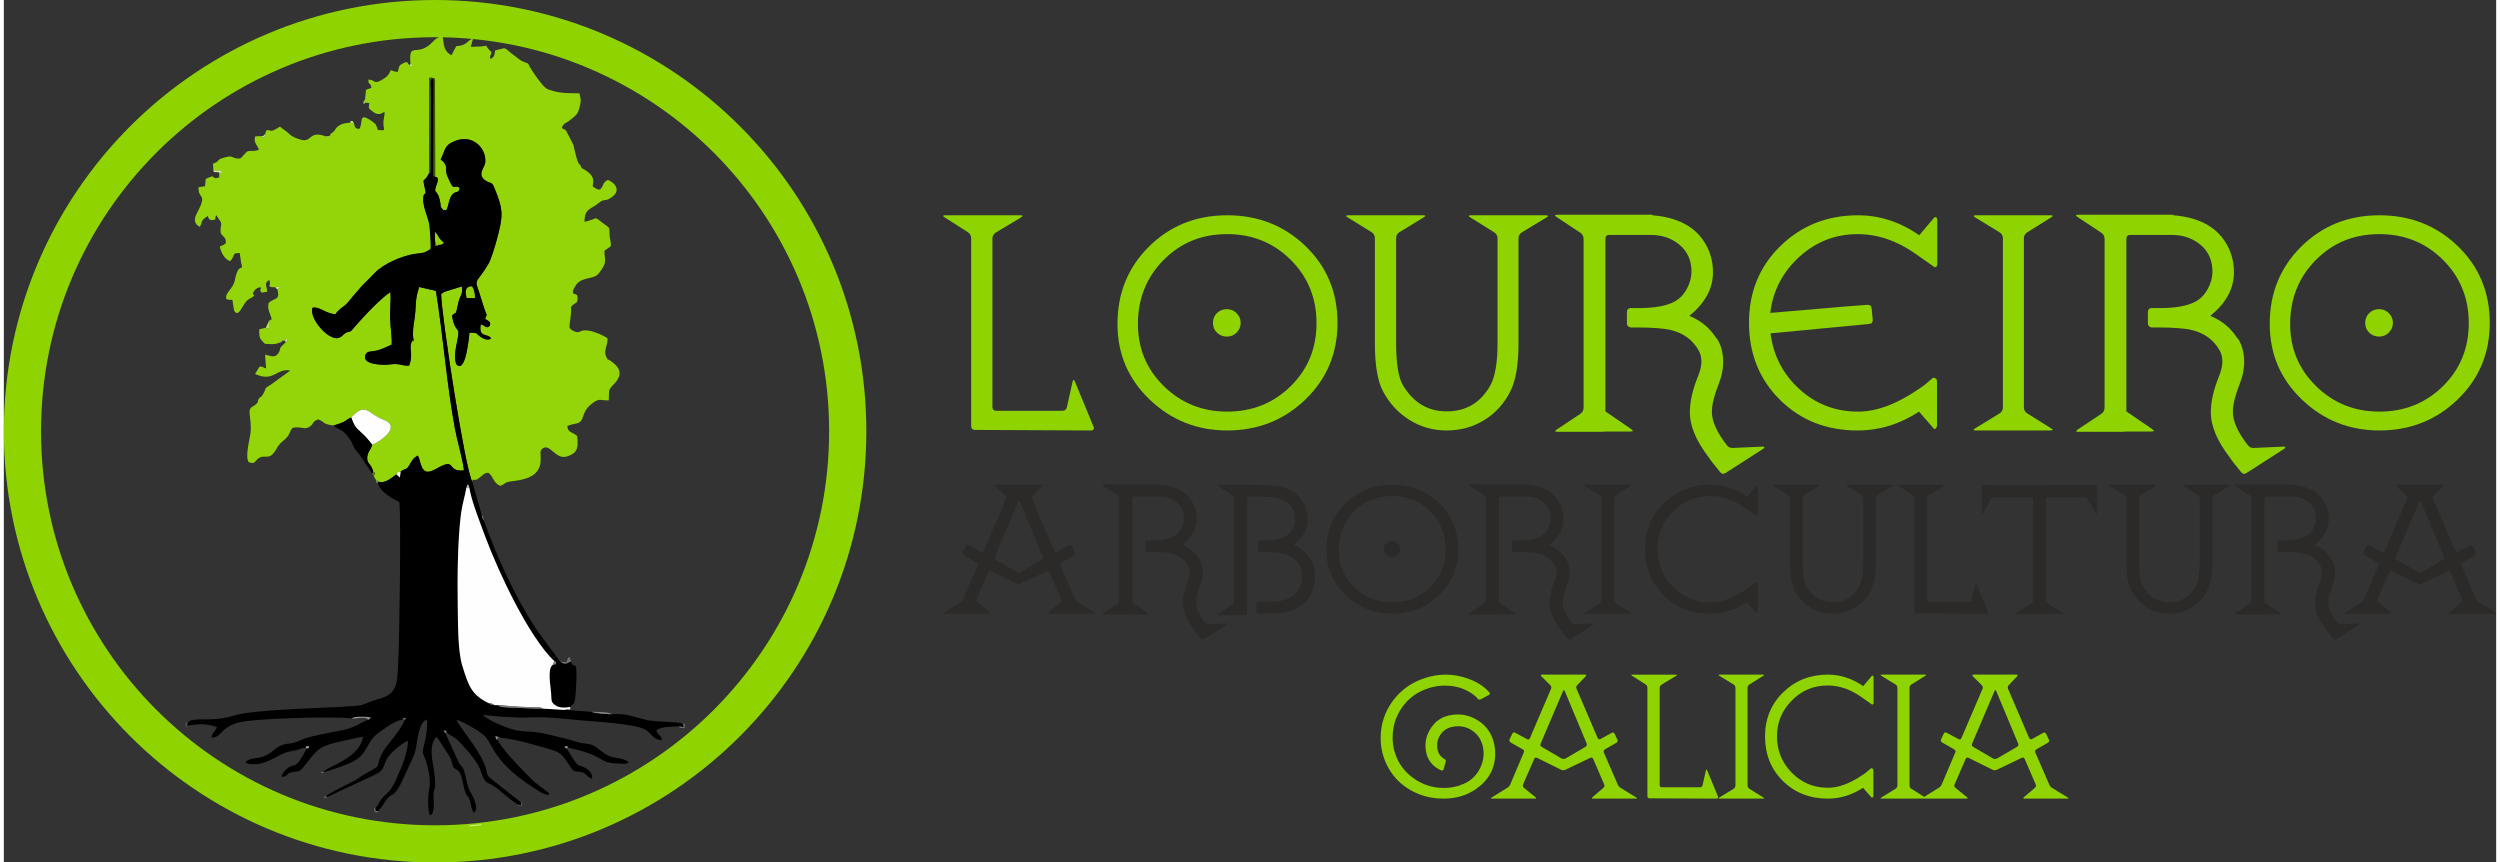 <?xml version="1.0" encoding="UTF-8"?>
<!DOCTYPE svg PUBLIC "-//W3C//DTD SVG 1.1//EN" "http://www.w3.org/Graphics/SVG/1.1/DTD/svg11.dtd">
<!-- Creator: CorelDRAW X8 -->
<svg xmlns="http://www.w3.org/2000/svg" xml:space="preserve" width="200px" height="69px" version="1.1" style="shape-rendering:geometricPrecision; text-rendering:geometricPrecision; image-rendering:optimizeQuality; fill-rule:evenodd; clip-rule:evenodd"
viewBox="0 0 6153094 2129340"
 xmlns:xlink="http://www.w3.org/1999/xlink">
 <rect x="0" y="0" width="6153094" height="2129340" fill="#333333" stroke="none"/>
 <defs>
  <style type="text/css">
   <![CDATA[
    .str0 {stroke:#8FD400;stroke-width:91840.9}
    .fil0 {fill:none;fill-rule:nonzero}
    .fil4 {fill:black}
    .fil6 {fill:#3A5604}
    .fil28 {fill:#547906}
    .fil21 {fill:#565656}
    .fil20 {fill:#595959}
    .fil19 {fill:#5C8506}
    .fil30 {fill:#6C6C6C}
    .fil10 {fill:#717171}
    .fil24 {fill:#7D9745}
    .fil8 {fill:#7E7E7E}
    .fil9 {fill:#858585}
    .fil7 {fill:#92D20A}
    .fil11 {fill:#949494}
    .fil3 {fill:#94D50A}
    .fil23 {fill:#9A9A9A}
    .fil26 {fill:#9D9D9D}
    .fil25 {fill:#B2B2B2}
    .fil16 {fill:#B6B6B6}
    .fil15 {fill:#B6E45B}
    .fil27 {fill:#BFE66D}
    .fil29 {fill:#C3E875}
    .fil17 {fill:#C6E97D}
    .fil22 {fill:#C7E981}
    .fil31 {fill:#C9EA84}
    .fil13 {fill:#CDEC8C}
    .fil12 {fill:#D1ED94}
    .fil18 {fill:#D6F0A2}
    .fil14 {fill:#EEEEEE}
    .fil5 {fill:#FEFEFE}
    .fil2 {fill:#2B2A29;fill-rule:nonzero}
    .fil1 {fill:#8FD400;fill-rule:nonzero}
   ]]>
  </style>
 </defs>
 <g id="Capa_x0020_1">
  <path class="fil0 str0" d="M2083420 1064670c0,562630 -456107,1018750 -1018750,1018750 -562643,0 -1018750,-456120 -1018750,-1018750 0,-562643 456107,-1018750 1018750,-1018750 562643,0 1018750,456107 1018750,1018750z"/>
  <path class="fil1" d="M2398120 1061403c-6651,0 -9970,-3319 -9970,-9957l0 -462849c0,-6612 -2655,-11702 -7966,-15255l-57114 -36510c-5740,-3540 -5297,-5350 1328,-5350l185283 0c6638,0 7067,1810 1327,5350l-61774 37174c-5740,3540 -8629,8408 -8629,14591l0 415705c0,6651 3332,9944 9970,9944l162023 0c6651,0 10608,-3085 11936,-9293l13966 -62412c1315,-6196 3306,-6196 5961,0l45830 110870c1327,2681 1327,4907 0,6664 -1328,1771 -3319,2656 -5988,2656l-286183 -1328z"/>
  <path class="fil1" d="M3019648 763258c9293,0 17259,3306 23897,9945 6638,6625 9970,14617 9970,23910 0,9306 -3332,17259 -9970,23897 -6638,6639 -14604,9984 -23897,9984 -9736,0 -17949,-3215 -24575,-9632 -6625,-6430 -9970,-14500 -9970,-24249 0,-9723 3345,-17806 9970,-24249 6626,-6404 14839,-9606 24575,-9606zm325 252966c62060,0 114398,-20903 156947,-62737 42562,-41833 63831,-93728 63831,-155723 0,-61956 -21269,-114059 -63831,-156361 -42549,-42276 -94887,-63414 -156947,-63414 -62529,0 -114840,21359 -156960,64064 -42120,42719 -63154,95291 -63154,157728 0,60629 21373,111873 64156,153706 42784,41834 94770,62737 155958,62737zm338 -484729c76144,0 140534,25343 193236,76040 52676,50684 79007,113890 79007,189578 0,75272 -26461,138334 -79345,189266 -52897,50905 -117183,76339 -192898,76339 -74386,0 -138138,-25330 -191244,-76040 -53118,-50658 -79684,-112979 -79684,-186897 0,-76143 26006,-139909 78018,-191244 52025,-51361 116311,-77042 192910,-77042z"/>
  <path class="fil1" d="M3748088 573342c-5766,3553 -8642,8617 -8642,15255l0 259005c0,52233 -6652,91620 -19928,118185 -15502,30536 -37082,54342 -64741,71367 -27685,17051 -58546,25564 -92648,25564 -33634,0 -64299,-8617 -91958,-25902 -27672,-17259 -49461,-40923 -65406,-71029 -13289,-25238 -19914,-64624 -19914,-118185l0 -259005c0,-7068 -2656,-12157 -7979,-15255l-59093 -36523c-5740,-3527 -5310,-5324 1328,-5324l184593 0c6651,0 7081,1797 1340,5324l-59769 36523c-5311,3098 -7953,8187 -7953,15255l0 259005c0,50437 5740,85203 17259,104232 25655,42485 61527,63753 107552,63753 47807,0 83680,-21268 107590,-63753 11936,-21242 17923,-56008 17923,-104232l0 -259005c0,-6638 -2890,-11702 -8630,-15255l-58415 -36523c-5780,-3527 -5103,-5324 1965,-5324l183929 0c7081,0 7758,1797 2018,5324l-60421 36523z"/>
  <path class="fil1" d="M4346356 1103900c442,859 -430,2213 -2655,3970l-92948 59783c-5323,3540 -9983,2642 -13953,-2682l-16608 -20578c-5311,-6612 -8864,-11519 -10634,-14591 -31421,-40766 -47131,-77914 -47131,-111547 0,-26579 6859,-56685 20591,-90331 5311,-13289 7966,-25004 7966,-35182 0,-10647 -2447,-20149 -7315,-28557 -14604,-25239 -36966,-41613 -67046,-49136 -17727,-4425 -46480,-6638 -86322,-6638l-15944 0 0 -664c-4881,-1328 -7302,-4425 -7302,-9306l0 -27894c0,-5297 2421,-8642 7302,-9944l22569 0c37617,0 66421,-5089 86323,-15294 12846,-6638 23233,-17025 31212,-31199 7966,-14148 11936,-28765 11936,-43838 0,-27412 -9736,-49344 -29208,-65744 -19498,-16361 -43135,-24548 -71042,-24548l-102266 0c-6639,0 -9958,3345 -9958,9970l0 425650 63740 43799c5740,4008 5076,6000 -1966,6000l-61774 0c-3566,390 -6872,651 -9957,651l-108254 0c-7055,0 -7484,-2005 -1328,-5988l57791 -38514c5298,-3514 7966,-8838 7966,-15945l0 -415653c0,-6625 -2668,-11740 -7966,-15293l-59118 -39153c-5298,-3553 -4647,-5336 2017,-5336l235069 0 0 1327c61084,4894 104011,27230 128794,67085 13731,22114 20591,46714 20591,73710 0,40271 -19472,76130 -58442,107551 28765,11532 51140,30119 67085,55773l650 -650c10634,15931 15945,35859 15945,59769 0,16830 -3775,34766 -11298,53769 -11051,27906 -16595,50684 -16595,68399 0,23026 12170,50242 36536,81689 3956,5310 9046,7744 15267,7302l73033 -3332c2655,0 4217,429 4647,1340z"/>
  <path class="fil1" d="M4432691 634088c-41183,37434 -65093,83575 -71731,138451l185933 -15945 53783 -3970c6651,-416 10165,2656 10621,9307l2668 27203c442,6651 -2668,10192 -9307,10660l-243047 23221c7080,54888 30769,100705 71080,137462 40272,36744 88079,55331 143436,55760 45569,443 95356,-17675 149385,-54432l14617 -9971c872,-455 8421,-6846 22570,-19263 6638,0 9944,3110 9944,9306l0 108241c0,2226 -755,4426 -2317,6638 -1562,2226 -3215,2890 -4959,1992l-37187 -42511c-47404,30992 -97841,46507 -151415,46507 -77042,0 -141002,-25251 -191895,-75727 -50931,-50464 -76365,-113956 -76365,-190568 0,-75701 25902,-138776 77693,-189252 51791,-50463 115530,-75702 191231,-75702 53561,0 104037,16388 151402,49162l37187 -43838c885,-416 1978,-664 3319,-664 2655,0 3983,2642 3983,7966l0 108228c0,4881 -2200,7315 -6638,7315l-47144 -33191c-46051,-32318 -93624,-48484 -142773,-48484 -54914,0 -102917,18717 -144074,56099z"/>
  <path class="fil1" d="M4995763 573342c-5753,3553 -8655,8617 -8655,15255l0 417019c0,6639 2902,11741 8655,15255l58429 36536c5753,3566 5337,5311 -1314,5311l-184606 0c-6652,0 -7081,-1745 -1341,-5311l59769 -36536c5753,-3514 8617,-8616 8617,-15255l0 -417019c0,-6638 -2864,-11702 -8617,-15255l-59769 -36523c-5740,-3527 -5311,-5324 1341,-5324l184606 0c6651,0 7067,1797 1314,5324l-58429 36523z"/>
  <path class="fil1" d="M5632584 1103900c417,859 -468,2213 -2681,3970l-92947 59783c-5337,3540 -9997,2642 -13953,-2682l-16622 -20578c-5297,-6612 -8838,-11519 -10608,-14591 -31421,-40766 -47144,-77914 -47144,-111547 0,-26579 6860,-56685 20591,-90331 5298,-13289 7953,-25004 7953,-35182 0,-10647 -2421,-20149 -7289,-28557 -14604,-25239 -36978,-41613 -67058,-49136 -17728,-4425 -46506,-6638 -86322,-6638l-15945 0 0 -664c-4881,-1328 -7302,-4425 -7302,-9306l0 -27894c0,-5297 2421,-8642 7302,-9944l22583 0c37603,0 66407,-5089 86309,-15294 12808,-6638 23247,-17025 31199,-31199 7979,-14148 11949,-28765 11949,-43838 0,-27412 -9736,-49344 -29195,-65744 -19498,-16361 -43161,-24548 -71054,-24548l-102267 0c-6638,0 -9957,3345 -9957,9970l0 425650 63739 43799c5753,4008 5089,6000 -1991,6000l-61748 0c-3528,390 -6873,651 -9958,651l-108267 0c-7041,0 -7497,-2005 -1301,-5988l57778 -38514c5297,-3514 7966,-8838 7966,-15945l0 -415653c0,-6625 -2669,-11740 -7966,-15293l-59093 -39153c-5323,-3553 -4673,-5336 1979,-5336l235056 0 0 1327c61123,4894 104037,27230 128819,67085 13719,22114 20591,46714 20591,73710 0,40271 -19472,76130 -58455,107551 28818,11532 51153,30119 67098,55773l664 -650c10621,15931 15944,35859 15944,59769 0,16830 -3787,34766 -11298,53769 -11089,27906 -16608,50684 -16608,68399 0,23026 12170,50242 36536,81689 3970,5310 9072,7744 15255,7302l73046 -3332c2655,0 4204,429 4672,1340z"/>
  <path class="fil1" d="M5864321 763258c9281,0 17246,3306 23872,9945 6638,6625 9983,14617 9983,23910 0,9306 -3345,17259 -9983,23897 -6626,6639 -14591,9984 -23872,9984 -9762,0 -17936,-3215 -24587,-9632 -6625,-6430 -9957,-14500 -9957,-24249 0,-9723 3332,-17806 9957,-24249 6651,-6404 14825,-9606 24587,-9606zm326 252966c62047,0 114358,-20903 156934,-62737 42549,-41833 63843,-93728 63843,-155723 0,-61956 -21294,-114059 -63843,-156361 -42576,-42276 -94887,-63414 -156934,-63414 -62542,0 -114841,21359 -156960,64064 -42133,42719 -63193,95291 -63193,157728 0,60629 21398,111873 64182,153706 42796,41834 94756,62737 155971,62737zm338 -484729c76105,0 140508,25343 193223,76040 52662,50684 79020,113890 79020,189578 0,75272 -26475,138334 -79359,189266 -52897,50905 -117209,76339 -192884,76339 -74399,0 -138165,-25330 -191257,-76040 -53118,-50658 -79671,-112979 -79671,-186897 0,-76143 25980,-139909 77992,-191244 52025,-51361 116337,-77042 192936,-77042z"/>
  <path class="fil2" d="M2561810 1382182l-50945 29846c-1341,794 -3059,1198 -5180,1198 -2135,0 -3853,-404 -5155,-1198l-50944 -29846c-3449,-1848 -4374,-4633 -2786,-8343l57297 -134507c1588,-3710 3189,-3710 4777,0l56099 134507c1340,3436 273,6235 -3163,8343zm130108 129718l-40194 -24652c-3176,-1849 -5571,-4790 -7159,-8760l-35416 -81558c-1601,-3723 -547,-6652 3176,-8773l28674 -16309c3423,-2135 4360,-4907 2773,-8357l-6769 -14330c-1861,-3723 -4516,-4634 -7953,-2786l-28257 15528c-3437,1849 -5962,1055 -7563,-2394l-54107 -126152c-1601,-3709 -1067,-6872 1588,-9527l21476 -22687c2642,-2916 2122,-4374 -1575,-4374l-109829 0c-2382,0 -3579,534 -3579,1588 0,794 533,1732 1575,2786l22700 22687c2915,2889 3566,6091 1991,9527l-54120 126152c-1588,3722 -4100,4646 -7576,2798l-30223 -16309c-3449,-1874 -5987,-1080 -7562,2369l-6755 14317c-1614,3463 -677,6235 2759,8370l30653 17493c3449,1875 4373,4660 2785,8383l-34623 81558c-1574,3709 -4100,6638 -7562,8760l-39777 24652c-3449,2135 -3189,3202 781,3202l109829 0c3983,0 4504,-1211 1575,-3593l-29429 -23871c-3189,-2655 -3983,-5714 -2395,-9150l28245 -65262c1601,-3476 4126,-4387 7575,-2773l62073 30614c3437,1601 6899,1601 10335,0l64065 -30614c3449,-1614 5961,-703 7575,2773l28245 65262c1601,3436 794,6495 -2395,9150l-27464 23481c-3176,2642 -2759,3983 1211,3983l109803 0c3996,0 4256,-1067 820,-3202z"/>
  <path class="fil2" d="M2974417 1540952c-3710,247 -6755,-1172 -9137,-4361 -14591,-18873 -21893,-35156 -21893,-48966 0,-10608 3319,-24275 9944,-40961 4504,-11428 6755,-22154 6755,-32241 0,-14344 -3162,-26266 -9553,-35807l-378 390c-9541,-15384 -22960,-26526 -40206,-33438 23364,-18821 35013,-40310 35013,-64429 0,-16218 -4113,-30926 -12326,-44176 -14865,-23885 -40584,-37278 -77198,-40207l0 -807 -140846 0c-3996,0 -4361,1094 -1172,3202l35378 23481c3202,2135 4777,5155 4777,9137l0 249114c0,4230 -1575,7406 -4777,9527l-34584 23078c-3722,2395 -3462,3592 781,3592l64846 0c1861,0 3853,-156 5974,-377l37018 0c4217,0 4633,-1224 1184,-3619l-38202 -26240 0 -255075c0,-3982 1979,-5974 5961,-5974l61293 0c16699,0 30874,4933 42575,14747 11663,9801 17507,22934 17507,39387 0,9033 -2395,17780 -7159,26279 -4790,8460 -11012,14721 -18717,18678 -11936,6130 -29182,9150 -51726,9150l-13523 0c-2929,794 -4387,2786 -4387,5975l0 16712c0,2929 1458,4790 4387,5571l0 403 9540 0c23872,0 41118,1315 51739,3957 18040,4543 31434,14318 40180,29456 2916,5050 4374,10738 4374,17103 0,6104 -1588,13146 -4764,21098 -8213,20162 -12339,38202 -12339,54108 0,20188 9410,42458 28245,66850 1067,1861 3201,4790 6377,8760l9932 12339c2394,3176 5193,3723 8369,1588l55708 -35820c1328,-1041 1849,-1861 1575,-2356 -247,-547 -1171,-820 -2785,-820l-43760 1992z"/>
  <path class="fil2" d="M3184118 1345568c23338,-18547 35013,-39777 35013,-63648 0,-17246 -4777,-32774 -14318,-46571 -16999,-24652 -46180,-37122 -87532,-37369l0 -820 -118589 -404c-1588,0 -2382,274 -2382,794 -273,807 247,1614 1588,2408l35013 23078c3189,2095 4777,5167 4777,9137l0 251079c0,3983 -1588,7028 -4777,9163l-34219 23077c-3189,2122 -2916,3189 794,3189 15385,261 36744,261 64052,0 3983,0 5974,-1991 5974,-5961l0 -280547c0,-3970 2004,-5948 5974,-5948l37395 0 0 364c49617,560 74413,18587 74413,54134 0,20968 -8617,35807 -25863,44553 -11402,5845 -29429,8760 -54095,8760l-4789 0c-3983,0 -5975,2005 -5975,5988l0 16699c0,3983 1992,5974 5975,5974l3969 0c21750,0 37799,1172 48147,3593 33711,7666 50541,26774 50541,57270 0,11689 -2981,22557 -8955,32644 -5962,10088 -14123,17234 -24457,21477 -12496,5037 -26280,7562 -41391,7562l-35430 0 0 794c-2095,1080 -3176,2799 -3176,5167l0 16739c0,2369 1081,4100 3176,5141l0 1992 18704 0 0 -781 1601 0c21477,0 37005,-794 46545,-2395 31590,-5311 53470,-20422 65666,-45348 6365,-12990 9541,-27333 9541,-42992 0,-17780 -4712,-33555 -14122,-47352 -9398,-13784 -22349,-23988 -38788,-30640z"/>
  <path class="fil2" d="M3521454 1449631c-25499,25069 -56828,37578 -94028,37578 -36666,0 -67813,-12509 -93442,-37578 -25654,-25082 -38462,-55773 -38462,-92114 0,-37408 12612,-68894 37850,-94496 25251,-25603 56581,-38423 94054,-38423 37200,0 68529,12690 94028,38032 25524,25343 38267,56555 38267,93716 0,37134 -12743,68203 -38267,93285zm-93833 -252875c-45894,0 -84422,15398 -115569,46168 -31186,30770 -46779,68972 -46779,114593 0,44307 15905,81636 47742,112016 31837,30379 70039,45556 114606,45556 45361,0 83901,-15255 115608,-45764 31681,-30497 47535,-68308 47535,-113409 0,-45348 -15802,-83211 -47352,-113591 -31564,-30379 -70144,-45569 -115791,-45569z"/>
  <path class="fil2" d="M3427231 1335624c-5831,0 -10751,1940 -14734,5766 -3970,3866 -5962,8708 -5962,14526 0,5844 1992,10686 5962,14526 3983,3866 8903,5792 14734,5792 5571,0 10321,-1991 14304,-5974 3983,-3983 5988,-8760 5988,-14344 0,-5558 -2005,-10348 -5988,-14318 -3983,-3982 -8733,-5974 -14304,-5974z"/>
  <path class="fil2" d="M3879654 1540952c-3710,247 -6768,-1172 -9150,-4361 -14591,-18873 -21880,-35156 -21880,-48966 0,-10608 3306,-24275 9944,-40961 4504,-11428 6755,-22154 6755,-32241 0,-14344 -3189,-26266 -9553,-35807l-365 390c-9580,-15384 -22999,-26526 -40232,-33438 23363,-18821 35026,-40310 35026,-64429 0,-16218 -4113,-30926 -12339,-44176 -14852,-23885 -40584,-37278 -77198,-40207l0 -807 -140846 0c-3983,0 -4374,1094 -1198,3202l35404 23481c3202,2135 4776,5155 4776,9137l0 249114c0,4230 -1574,7406 -4776,9527l-34584 23078c-3735,2395 -3462,3592 755,3592l64872 0c1861,0 3853,-156 5974,-377l37018 0c4217,0 4633,-1224 1184,-3619l-38202 -26240 0 -255075c0,-3982 1992,-5974 5961,-5974l61280 0c16725,0 30900,4933 42588,14747 11663,9801 17494,22934 17494,39387 0,9033 -2395,17780 -7146,26279 -4790,8460 -11012,14721 -18730,18678 -11936,6130 -29182,9150 -51726,9150l-13510 0c-2929,794 -4400,2786 -4400,5975l0 16712c0,2929 1471,4790 4400,5571l0 403 9527 0c23885,0 41131,1315 51739,3957 18053,4543 31447,14318 40206,29456 2890,5050 4348,10738 4348,17103 0,6104 -1562,13146 -4764,21098 -8213,20162 -12339,38202 -12339,54108 0,20188 9423,42458 28257,66850 1081,1861 3202,4790 6391,8760l9919 12339c2394,3176 5180,3723 8369,1588l55695 -35820c1328,-1041 1862,-1861 1601,-2356 -273,-547 -1184,-820 -2798,-820l-43747 1992z"/>
  <path class="fil2" d="M3980710 1221838l35000 -21893c3463,-2121 3189,-3189 -794,-3189l-110610 0c-3996,0 -4230,1068 -794,3189l35794 21893c3450,2122 5207,5168 5207,9151l0 249881c0,3983 -1757,7041 -5207,9150l-35794 21880c-3436,2135 -3202,3189 794,3189l110610 0c3983,0 4257,-1054 794,-3189l-35000 -21880c-3449,-2109 -5193,-5167 -5193,-9150l0 -249881c0,-3983 1744,-7029 5193,-9151z"/>
  <path class="fil2" d="M4328068 1199542c-794,0 -1470,143 -1991,403l-22270 26280c-28401,-19655 -58638,-29469 -90722,-29469 -45374,0 -83576,15112 -114619,45374 -31030,30236 -46545,68035 -46545,113409 0,45881 15255,83953 45764,114189 30497,30236 68855,45348 114983,45348 32124,0 62334,-9281 90722,-27841l22296 25485c1068,508 2044,117 2981,-1224 950,-1301 1393,-2642 1393,-3983l0 -64858c0,-3697 -1992,-5558 -5975,-5558 -8486,7432 -12990,11285 -13523,11532l-8747 5974c-32384,22037 -62216,32892 -89511,32632 -36380,-274 -67058,-13277 -92127,-38983 -25082,-25733 -37616,-56776 -37616,-93143 0,-35794 12729,-66486 38201,-92101 25473,-25590 56099,-38384 91906,-38384 29456,0 57974,9697 85568,29025l28244 19889c2643,0 3970,-1432 3970,-4361l0 -64845c0,-3163 -781,-4790 -2382,-4790z"/>
  <path class="fil2" d="M4551696 1196756c-4269,0 -4646,1068 -1197,3202l35013 21880c3449,2135 5167,5168 5167,9137l0 155177c0,28922 -3579,49760 -10738,62477 -14318,25485 -35833,38202 -64455,38202 -27607,0 -49071,-12717 -64442,-38202 -6925,-11402 -10374,-32215 -10374,-62477l0 -155177c0,-4230 1588,-7301 4764,-9137l35820 -21880c3436,-2134 3189,-3202 -794,-3202l-110610 0c-3983,0 -4243,1068 -794,3202l35416 21880c3176,1836 4777,4907 4777,9137l0 155177c0,32124 3970,55709 11923,70833 9554,18041 22609,32241 39191,42576 16582,10360 34948,15528 55123,15528 20409,0 38918,-5102 55487,-15333 16582,-10205 29520,-24457 38801,-42771 7979,-15918 11948,-39503 11948,-70833l0 -155177c0,-3969 1719,-7002 5194,-9137l36184 -21880c3463,-2134 3046,-3202 -1184,-3202l-110220 0z"/>
  <path class="fil2" d="M4870406 1443071c-1588,-3722 -2785,-3722 -3579,0l-8357 37408c-793,3723 -3162,5571 -7158,5571l-97100 0c-3970,0 -5961,-2004 -5961,-5974l0 -249087c0,-3723 1718,-6652 5167,-8747l37018 -22284c3436,-2121 3176,-3189 -794,-3189l-111014 0c-3996,0 -4230,1068 -820,3189l34245 21867c3163,2135 4764,5194 4764,9164l0 277331c0,3983 2005,5975 5962,5975l171499 794c1600,0 2798,-547 3592,-1614 794,-1041 794,-2369 0,-3957l-27464 -66447z"/>
  <path class="fil2" d="M4883136 1197199l0 69753c0,3931 950,4165 2824,781l19524 -34688c1888,-3410 4608,-5128 8187,-5128l94275 0c1250,1718 2109,3657 2109,6052l0 247447c0,3944 -1731,6990 -5181,9073l-35807 21671c-3436,2096 -3175,3150 807,3150l110623 0c3957,0 4231,-1054 781,-3150l-35013 -21671c-3462,-2083 -5167,-5129 -5167,-9073l0 -247447c0,-2395 846,-4334 2122,-6052l93455 0c3553,0 6286,1718 8174,5128l19537 34688c1887,3384 2824,3150 2824,-781l0 -69753c0,0 -284074,1458 -284074,0z"/>
  <path class="fil2" d="M5382326 1196756c-4244,0 -4621,1068 -1172,3202l35000 21880c3436,2135 5181,5168 5181,9137l0 155177c0,28922 -3580,49760 -10739,62477 -14343,25485 -35833,38202 -64468,38202 -27607,0 -49083,-12717 -64455,-38202 -6925,-11402 -10361,-32215 -10361,-62477l0 -155177c0,-4230 1601,-7301 4777,-9137l35820 -21880c3436,-2134 3176,-3202 -794,-3202l-110636 0c-3983,0 -4217,1068 -794,3202l35430 21880c3175,1836 4763,4907 4763,9137l0 155177c0,32124 3996,55709 11949,70833 9541,18041 22609,32241 39191,42576 16570,10360 34935,15528 55110,15528 20435,0 38931,-5102 55500,-15333 16583,-10205 29508,-24457 38788,-42771 7966,-15918 11936,-39503 11936,-70833l0 -155177c0,-3969 1744,-7002 5206,-9137l36185 -21880c3449,-2134 3058,-3202 -1198,-3202l-110219 0z"/>
  <path class="fil2" d="M5769500 1540952c-3723,247 -6782,-1172 -9151,-4361 -14591,-18873 -21893,-35156 -21893,-48966 0,-10608 3306,-24275 9945,-40961 4516,-11428 6781,-22154 6781,-32241 0,-14344 -3202,-26266 -9567,-35807l-377 390c-9567,-15384 -22960,-26526 -40207,-33438 23338,-18821 35013,-40310 35013,-64429 0,-16218 -4100,-30926 -12326,-44176 -14877,-23885 -40597,-37278 -77224,-40207l0 -807 -140820 0c-3996,0 -4373,1094 -1197,3202l35403 23481c3202,2135 4751,5155 4751,9137l0 249114c0,4230 -1549,7406 -4751,9527l-34609 23078c-3723,2395 -3450,3592 781,3592l64871 0c1849,0 3853,-156 5962,-377l37017 0c4230,0 4621,-1224 1185,-3619l-38202 -26240 0 -255075c0,-3982 1991,-5974 5974,-5974l61253 0c16726,0 30900,4933 42589,14747 11675,9801 17506,22934 17506,39387 0,9033 -2382,17780 -7159,26279 -4776,8460 -11011,14721 -18704,18678 -11922,6130 -29168,9150 -51738,9150l-13498 0c-2928,794 -4399,2786 -4399,5975l0 16712c0,2929 1471,4790 4399,5571l0 403 9528 0c23858,0 41131,1315 51726,3957 18053,4543 31459,14318 40206,29456 2916,5050 4360,10738 4360,17103 0,6104 -1575,13146 -4790,21098 -8200,20162 -12313,38202 -12313,54108 0,20188 9424,42458 28245,66850 1080,1861 3189,4790 6391,8760l9931 12339c2382,3176 5167,3723 8356,1588l55709 -35820c1328,-1041 1848,-1861 1601,-2356 -273,-547 -1185,-820 -2799,-820l-43759 1992z"/>
  <path class="fil2" d="M6020565 1382182l-50931 29846c-1315,794 -3046,1198 -5155,1198 -2147,0 -3865,-404 -5180,-1198l-50932 -29846c-3475,-1848 -4373,-4633 -2798,-8343l57283 -134507c1627,-3710 3189,-3710 4790,0l56112 134507c1315,3436 274,6235 -3189,8343zm130121 129718l-40180 -24652c-3189,-1849 -5571,-4790 -7185,-8760l-35377 -81558c-1614,-3723 -573,-6652 3162,-8773l28649 -16309c3436,-2135 4373,-4907 2772,-8357l-6742 -14330c-1862,-3723 -4530,-4634 -7966,-2786l-28271 15528c-3436,1849 -5948,1055 -7523,-2394l-54134 -126152c-1588,-3709 -1067,-6872 1588,-9527l21477 -22687c2655,-2916 2121,-4374 -1575,-4374l-109829 0c-2382,0 -3580,534 -3580,1588 0,794 547,1732 1575,2786l22687 22687c2929,2889 3580,6091 2018,9527l-54121 126152c-1601,3722 -4126,4646 -7575,2798l-30223 -16309c-3476,-1874 -5988,-1080 -7563,2369l-6781 14317c-1575,3463 -664,6235 2785,8370l30640 17493c3436,1875 4361,4660 2812,8383l-34623 81558c-1614,3709 -4139,6638 -7588,8760l-39764 24652c-3462,2135 -3202,3202 768,3202l109842 0c3983,0 4503,-1211 1575,-3593l-29442 -23871c-3176,-2655 -3957,-5714 -2395,-9150l28270 -65262c1575,-3476 4100,-4387 7537,-2773l62099 30614c3436,1601 6898,1601 10335,0l64038 -30614c3476,-1614 5988,-703 7602,2773l28218 65262c1601,3436 807,6495 -2368,9150l-27464 23481c-3176,2642 -2786,3983 1210,3983l109803 0c3996,0 4270,-1067 807,-3202z"/>
  <path class="fil1" d="M3677372 1828905c-7171,-23976 -21919,-41873 -44371,-53926 -13784,-7471 -28102,-11167 -42849,-11167 -32878,0 -56633,13562 -71158,40570 -6196,11285 -9229,23325 -9229,36016 0,27229 11389,47079 34063,59340l0 0 3033 1523c4347,2056 7055,963 8031,-3046l4659 -16921c1198,-3254 547,-5532 -1952,-6833 -12691,-6834 -19081,-18223 -19081,-34063 0,-10517 3136,-19954 9332,-28414 6183,-8356 14305,-14005 24288,-16713 5323,-1523 11389,-2278 18014,-2278 13771,0 26136,4009 37096,12144 10959,8135 18548,18874 22569,32228 2278,7692 3463,15398 3463,23325 0,13016 -3358,25810 -9971,38293 -10738,19849 -26800,32969 -48172,39373l326 430c-13563,4347 -27009,6508 -40571,6508 -27008,0 -51739,-7810 -73983,-23546 -22349,-15724 -37747,-36328 -46103,-61826 -4126,-12470 -6183,-25381 -6183,-38619 0,-28310 8031,-53587 23976,-75818 15945,-22244 37421,-37655 64429,-46324 13237,-4347 26592,-6508 40142,-6508 30704,0 56307,9111 76911,27230l0 0 3905 4230c2056,3579 5323,4009 9879,1510l15723 -8461c3359,-1301 4986,-2811 4986,-4555 0,-1302 -755,-2812 -2278,-4660 -12248,-13563 -28635,-24080 -49032,-31668 -18873,-7172 -38071,-10751 -57713,-10751 -16803,0 -33841,2824 -50983,8356 -33087,10738 -59653,29611 -79502,56516 -19967,26904 -29950,57712 -29950,92426 0,16049 2395,31356 7276,45882 10738,32227 29507,57387 56294,75610 26800,18222 57388,27333 91880,27333 30588,0 57284,-7914 79958,-23754 31563,-21906 47391,-50984 47391,-87207 0,-10960 -1510,-21594 -4543,-31785zm351680 142746c3800,0 4126,-963 755,-3033l-38619 -23754c-3137,-1848 -5428,-4673 -6937,-8460l-34063 -78435c-1523,-3579 -443,-6286 3150,-8356l27541 -15723c3268,-2057 4127,-4660 2604,-8031l-6508 -13771c-1731,-3579 -4231,-4452 -7589,-2720l-27229 14968c-3358,1744 -5753,989 -7263,-2278l-52077 -121374c-1510,-3592 -976,-6625 1640,-9111l20604 -21802c2499,-2824 2057,-4243 -1523,-4243l-105650 0c-2278,0 -3372,546 -3372,1523 0,755 547,1627 1523,2720l21802 21802c2825,2707 3475,5740 1848,9111l-51960 121374c-1627,3593 -4009,4452 -7276,2616l-29181 -15632c-3241,-1835 -5636,-1080 -7263,2278l-6508 13784c-1523,3358 -651,5961 2707,8031l29507 16817c3371,1835 4230,4438 2603,8017l-33190 78435c-1627,3579 -4009,6391 -7263,8460l-38293 23754c-3358,2070 -3033,3033 755,3033l105546 0c3801,0 4348,-1184 1627,-3462l-28309 -22895c-3150,-2603 -3905,-5532 -2382,-8890l27216 -62698c1523,-3371 3918,-4230 7276,-2721l59665 29508c3359,1523 6613,1523 9984,0l61604 -29508c3372,-1509 5753,-650 7276,2721l27113 62698c1627,3358 872,6287 -2278,8890l-26358 22569c-3149,2487 -2707,3788 1081,3788l105664 0zm-173347 -99143c-1302,755 -2929,1198 -4986,1198 -2069,0 -3696,-443 -4998,-1198l-48927 -28635c-3358,-1848 -4230,-4451 -2707,-8031l55110 -129418c1522,-3579 3032,-3579 4555,0l54017 129418c1197,3254 221,5961 -3033,8031l-49031 28635zm372726 99143c1523,0 2707,-534 3475,-1510 755,-976 755,-2278 0,-3800l-26474 -64000c-1510,-3579 -2708,-3579 -3463,0l-8031 36015c-754,3580 -3045,5311 -6833,5311l-93403 0c-3800,0 -5753,-1836 -5753,-5636l0 -239625c0,-3592 1640,-6300 4998,-8356l35573 -21476c3371,-2070 3046,-3046 -755,-3046l-106744 0c-3801,0 -4126,976 -755,3046l32865 21046c3046,2057 4556,4986 4556,8786l0 266737c0,3801 1952,5753 5753,5753l164991 755zm115100 -303077c3359,-2070 3033,-3046 -768,-3046l-106301 0c-3801,0 -4126,976 -755,3046l34388 21046c3358,2057 4985,4986 4985,8786l0 240380c0,3800 -1627,6729 -4985,8786l-34388 21046c-3371,2070 -3046,3033 755,3033l106301 0c3801,0 4127,-963 768,-3033l-33633 -21046c-3358,-2057 -4985,-4986 -4985,-8786l0 -240380c0,-3800 1627,-6729 4985,-8786l33633 -21046zm268703 70833c2486,0 3800,-1406 3800,-4231l0 -62372c0,-3150 -768,-4673 -2277,-4673 -768,0 -1419,117 -1966,443l-21359 25277c-27347,-18887 -56411,-28323 -87324,-28323 -43617,0 -80387,14539 -110220,43616 -29833,29065 -44801,65406 -44801,109022 0,44138 14643,80817 44046,109882 29390,29077 66278,43603 110636,43603 30926,0 59991,-8890 87220,-26787l21490 24509c963,547 1952,117 2811,-1184 872,-1198 1302,-2499 1302,-3801l0 -62372c0,-3580 -1953,-5311 -5753,-5311 -8135,7042 -12470,10738 -13016,11064l-8343 5740c-31135,21164 -59887,31681 -86140,31355 -34922,-221 -64430,-12690 -88522,-37538 -24184,-24730 -36224,-54563 -36224,-89498 0,-34375 12261,-64000 36770,-88613 24405,-24626 53913,-36887 88405,-36887 28323,0 55657,9332 82235,27880l27230 19199zm131149 -70833c3358,-2070 3033,-3046 -768,-3046l-106302 0c-3800,0 -4126,976 -755,3046l34376 21046c3371,2057 4998,4986 4998,8786l0 240380c0,3800 -1627,6729 -4998,8786l-34376 21046c-3371,2070 -3045,3033 755,3033l106302 0c3801,0 4126,-963 768,-3033l-33633 -21046c-3358,-2057 -4985,-4986 -4985,-8786l0 -240380c0,-3800 1627,-6729 4985,-8786l33633 -21046zm350924 303077c3801,0 4127,-963 755,-3033l-38618 -23754c-3137,-1848 -5428,-4673 -6938,-8460l-34063 -78435c-1522,-3579 -429,-6286 3150,-8356l27555 -15723c3254,-2057 4113,-4660 2590,-8031l-6508 -13771c-1731,-3579 -4230,-4452 -7588,-2720l-27229 14968c-3359,1744 -5740,989 -7263,-2278l-52064 -121374c-1523,-3592 -990,-6625 1627,-9111l20604 -21802c2499,-2824 2057,-4243 -1523,-4243l-105651 0c-2278,0 -3371,546 -3371,1523 0,755 547,1627 1523,2720l21802 21802c2824,2707 3475,5740 1848,9111l-51960 121374c-1627,3593 -4009,4452 -7276,2616l-29169 -15632c-3254,-1835 -5649,-1080 -7276,2278l-6508 13784c-1522,3358 -650,5961 2721,8031l29494 16817c3371,1835 4230,4438 2603,8017l-33191 78435c-1627,3579 -4009,6391 -7263,8460l-38293 23754c-3358,2070 -3032,3033 755,3033l105547 0c3801,0 4347,-1184 1627,-3462l-28310 -22895c-3150,-2603 -3905,-5532 -2382,-8890l27230 -62698c1510,-3371 3905,-4230 7263,-2721l59665 29508c3358,1523 6612,1523 9983,0l61605 -29508c3371,-1509 5753,-650 7276,2721l27112 62698c1627,3358 872,6287 -2277,8890l-26358 22569c-3150,2487 -2707,3788 1081,3788l105663 0zm-173347 -99143c-1301,755 -2928,1198 -4985,1198 -2069,0 -3696,-443 -4998,-1198l-48927 -28635c-3358,-1848 -4230,-4451 -2707,-8031l55109 -129418c1523,-3579 3033,-3579 4556,0l54016 129418c1198,3254 222,5961 -3032,8031l-49032 28635z"/>
  <g id="_1875253631584">
   <path class="fil3" d="M1003976 156517c1497,1719 1901,-898 4439,6378 -12665,2083 -2629,950 -5558,-1627 -12027,-8551 2356,-4204 -10725,-8096 -16960,9359 -14604,4478 -19537,24327 -12574,-989 -7146,-1588 -17598,-4165 -4516,12443 -10400,17363 -22023,24106 -20448,11896 -16153,-859 -32839,-898 -495,15606 5206,4790 7367,20357l-13342 4790 -2486 24379c-2082,10217 -1770,4295 1536,7367l9046 989c-1939,14929 -2577,12482 9684,21893 23741,18222 32566,-19498 26188,16465 -5245,29494 12118,30119 -15020,27997 -3658,-12573 -3749,-13888 -13524,-20851 -35872,-25512 -21398,1939 -31889,18365 -9723,-859 -10217,-2303 -12443,-10452 -547,-546 -4113,-3162 -5519,-3891 -495,-274 -1939,312 -2356,-677 -403,-1041 -1679,-313 -2538,-456 -12886,1042 -21711,2395 -31212,10218 -4972,4113 -4165,6287 -9541,11988 -5701,6013 -6417,1353 -8825,9814l-5336 5063c-9945,-91 -2630,1041 -5975,-3527 -41703,-14748 -32696,15788 -59926,8681 -9176,-2395 -21931,-7106 -27867,-12977 -9410,-9319 -13120,-9775 -24014,-19133 -5467,1536 -2851,1445 -7055,3839 -20448,11624 -12079,2851 -27047,4934l-2486 8056 -1810 9411c-11584,586 -3436,456 -6468,-3163l-16648 586c-4751,16374 5246,20891 9228,32930 -8551,4699 -22166,2031 -27450,3892 -5740,2031 -12118,13433 -19316,18040 -22166,950 -14513,-9540 -37317,-3032 -898,273 -7601,2264 -8096,2486 -13836,5518 -2981,6247 -21489,13432l1223 15606c8682,1354 7823,91 12352,404 8279,586 4165,-586 9177,2707 -4113,4387 6325,4608 -7146,3163l-91 11936c-24106,6924 -2760,-11532 -33334,3657l-1588 17780 -16010 2629c-1497,32697 23976,11311 -4699,65406 -6781,12794 -6872,25147 7966,32514l3619 -8318c1627,-4607 -547,-2121 2629,-7601 2395,-4165 9541,-8642 13068,-11168 2538,5519 2213,10088 10452,10179 12300,182 6065,-3983 10400,-12261 15606,22257 12937,17637 11219,31746 -3124,25641 11988,13341 12977,37082 -7367,6834 -8057,5155 -15150,8864 2941,15607 12612,32423 25732,35912 13927,-15242 2708,-20214 23559,-19850l3215 23832c6157,23924 -2082,-91 -11675,27868 -3931,11441 -2356,17090 -8864,28765 -4113,7328 -13615,17415 -15294,22479 -5388,16595 8187,10855 14513,12977 1132,4607 3033,24418 4347,26552 12353,19850 20357,-19771 35781,-28453 28180,-15788 2213,-4256 13563,-20708 4256,-6157 9085,-8057 15788,-9085 2760,10308 -5831,3215 2708,13562l13562 -2577c-676,-14513 -8916,-20448 5337,-28856 5467,15645 -9684,17545 15151,18131l11219 -2668c-2577,7783 1406,3488 -6508,7458 7107,29260 -6325,19446 -21619,33881 -3983,17415 4568,25732 7601,40349l-6248 3033 -546 20357 -7966 -2304 -15880 3527c-859,23976 2487,23742 13889,35873 11441,403 24066,2447 33880,-2122 2486,-2356 1263,-1679 5467,-4256 4660,-2890 -8369,2264 4790,-1627l273 221c2447,-1679 1809,-1770 6508,-3254 2577,-820 2538,-130 6417,586l-6326 6833c-2980,3658 -8408,7693 -10126,9905 -6690,8461 -1588,7875 -7549,16687 -9359,13836 -19316,5831 -32931,3983l2486 33828c-12756,-3488 -2447,-4477 -16283,-4347l-10946 18001c46493,21529 52688,-15242 87025,-8499l-47938 34739c-18678,11077 -9502,6651 -19316,23559 -6690,11585 -5063,3215 -10452,11532 -6065,9502 2031,5649 -7276,13615 -9996,8552 -17910,5922 -15150,26826 1679,12782 3254,25499 2121,40831 -1132,15919 -14474,60251 -4842,74803 14253,6287 14656,-820 21984,-7237 17637,-15424 27946,7237 45725,-23793 4517,-7874 8682,-14422 16830,-20760 28089,-21711 9866,-35144 38488,-33738 11311,547 16921,4933 27685,-1770 10674,-6560 4608,-11441 20631,-18131 19849,7822 7419,10308 37538,15372 7875,-2031 18040,-5519 24470,-8409 7419,-3397 10582,-7640 19589,-11428 36588,-39985 42510,-7966 79372,5324 46727,16921 -6964,53691 -27321,62008 -2447,11402 -14474,20084 -12118,36991 1536,11129 11493,12353 14786,30796 9177,0 2447,6873 768,8682l5116 9176 7874 5649c15737,5558 36094,-13302 43148,-18365 5337,-6873 -1041,-5064 10674,-6873 12026,-8825 13888,-2356 22075,-16869 6690,-11896 9723,-16959 20357,-22608l3436 8096c677,2082 1223,5154 2122,8187 6468,21216 12664,31980 40193,16192 52012,-29807 22752,9228 68113,4165 -2942,-27412 -16687,-72499 -22440,-103621 -20032,-108761 -28987,-228170 -46766,-339561l-41600 -9593c-8863,29312 -7015,31980 -9358,61917 -2122,26410 -7732,38124 -4881,67801 -5467,17415 8096,-13615 -3254,4750 -9450,15203 4438,30393 -7016,59523 -17233,1900 -21580,-6600 -48667,-2708 -15111,2174 -70689,989 -58975,-24470 3840,-8278 11259,-7107 21125,-8642 16921,-2630 29039,-9945 43187,-15646 1627,-13068 -3033,-45725 -3657,-63687 -768,-21034 2538,-46988 676,-66212 -35507,23025 -96201,95068 -96253,95121 -7458,5792 -7198,637 -16686,7275 -5389,3801 -5246,6964 -14344,10452 -23064,8864 -73319,-45139 -65223,-73905 16061,-4789 30796,13615 56762,15828 8995,-13250 13928,-13927 24510,-22973 8369,-7146 14512,-17364 23702,-27139 8408,-8955 14018,-17090 22661,-25550 10855,-10673 14565,-13979 25329,-25511 22700,-24197 69700,-43552 99507,-47847 21841,-3215 20891,-729 39152,-11715 1849,-13211 -1497,-37902 -2082,-52923 -820,-21658 -17312,-48888 -15997,-72134 1263,-21399 8864,-2213 4517,-22844 -7198,-34414 -4205,-11623 9670,-39126l990 -236188c17272,-221 13745,1770 13927,19537l364 224877c10895,768 5975,12756 3528,19537 -9867,27360 3162,5298 9631,47626 638,3840 -1171,6560 4296,11936 5245,5206 1718,3579 10634,2629 4295,-7966 5297,-22296 10543,-32254 9540,-18131 20357,-5558 21893,-22205 -18405,-11311 -11311,15736 -30848,-29937 -6599,-15463 4347,-24600 -14565,-38853 -313,-273 -1172,-676 -1627,-1171 11896,-22257 7692,-33790 33113,-44736 46896,-20305 80920,18730 76976,52780 -1353,11675 -21346,29676 1081,44228 12794,8278 14747,1263 21710,18223 22973,55903 21529,68841 5155,129574 -3398,12534 -13615,46897 -19902,57401 -36822,61695 -35820,25823 -15372,94756 13159,44280 13029,22934 6925,41430 8864,5297 16868,7784 10360,18496 -9358,5610 -8824,-1992 -21033,-5155 -5701,34467 16100,20761 25784,34870 -8226,5923 -19133,768 -25108,-3345 -14018,-9502 -6325,-10764 -28492,-10985 -585,3345 -8135,101902 -31485,79020 -8864,-14201 -1315,-45543 2264,-63180 7055,-34961 -5609,-9541 -13888,-57713 11676,-13888 7511,6508 15880,-33113 3840,-18131 11037,-15827 8460,-39074l-37811 11533c-8096,3071 -7602,2629 -13342,7054 677,54407 59392,433368 76443,462407 4842,-10634 -989,-1081 7602,-3580 7510,-2121 2212,729 9723,-4659 10035,-7198 11219,-12209 22700,-12847 13250,9085 11219,24509 29442,32345 18092,-6873 5701,-8734 33972,-11988 88417,-10127 59522,-63544 66850,-76482 18040,-21125 30444,15515 54498,17090 9410,638 25238,-6781 30171,-13250 7328,-9593 5883,-25512 4516,-38215 -13653,-12301 -22608,-7107 -24418,-24965 9268,-4204 24562,-5792 28805,-8278 15463,-9085 3892,-27985 37447,-50867 13888,-9502 16777,-3306 36041,-4113 1900,-25108 -3488,-23338 13068,-40350 20800,-21346 16960,-38982 -6104,-55539 -456,-364 -1133,-768 -1627,-1132 -12483,-8461 -4348,2082 -10179,-8135 -10361,-18184 3619,-29807 1809,-48394 -10894,-7145 -31798,-16100 -45412,-18404 -25238,-4296 -20357,9085 -37721,1132 -586,-273 -1262,-677 -1809,-989 -13302,-7458 -8591,-7328 -5298,-41925 1627,-17090 -4074,-14968 7784,-24248 6013,-4660 7458,-1406 8369,-11494 1940,-22973 -16231,-3071 -9905,-24743 313,-1171 7107,-12079 8278,-13394 15737,-17415 42016,-11258 53015,-24509 26097,-31485 13523,-35963 15371,-57582 5116,-3749 10804,-7055 15372,-10635 1315,-13068 -3124,-16283 -3124,-32292 0,-16010 -1223,-13745 -12209,-21932 -30978,-23026 -11167,-14474 -49434,-6157 91,-33516 14695,-29715 35416,-46896 12938,-10765 14786,-3033 28401,-11585 36185,-22700 -1406,-45452 -6963,-44684 -12756,6326 -8552,13654 -18730,23703 -11311,-990 -8994,-3307 -17910,-7823 0,-10803 10673,-25694 -27542,-45686l-6691 -10895c-5336,-7692 -10087,-31655 -13432,-46219l-17051 -33204c-6248,-9085 -1132,-638 -11402,-8318 3801,-12352 7510,-10217 17637,-17545 3983,-2890 16231,-13029 18639,-16101 5024,-6508 7145,-16283 9228,-26318 2668,-12704 0,-10491 -2083,-25694 -34232,-729 -48172,547 -78070,-9944 -8824,-3072 -23975,-24600 -30756,-34154 -29078,-40844 -6561,-23468 -34011,-35963 -3163,-1445 -9541,-6925 -12170,-8825 -39126,-28362 -19134,-23924 -53236,-17181 -1444,11753 -2304,16921 -11532,21307 -273,-586 -455,-2174 -455,-1809l-222 -5337c990,-6651 1354,2174 3033,-9905 -6651,-7107 -6833,-6013 -13068,-15736 -22479,3839 -11988,1041 -37772,2889l5518 -20630c-15788,4516 -12755,17181 -41469,18821l-11935 22609c-19082,-10673 -18184,-23741 -21893,-47352 -17728,3345 -21399,12443 -31395,20890 -33685,28583 -52402,-7146 -47834,46493l65 39z"/>
   <path class="fil4" d="M1142909 735717c-4204,-15971 -4295,-28636 13068,-28584 4972,7732 7328,18769 6964,28805l-20032 -221zm-70703 -131072c-2798,2447 4751,2669 -6833,2708l-898 -12665 -130 -22114 6508 8005c1939,3254 1588,3748 3800,6872 4204,5923 6834,6873 11532,12392 -5701,4256 -5336,3800 -13979,4789l0 13zm-22569 -176536c-13876,27503 -16856,4699 -9671,39126 4347,20631 -3254,1445 -4517,22844 -1315,23246 15190,50476 15997,72134 585,15021 3931,39712 2082,52923 -18261,10986 -17311,8500 -39152,11715 -29806,4295 -76794,23650 -99507,47847 -10764,11532 -14474,14838 -25329,25511 -8643,8460 -14253,16595 -22661,25550 -9176,9775 -15333,19993 -23702,27139 -10582,9046 -15515,9723 -24509,22973 -25967,-2213 -40701,-20630 -56763,-15828 -8096,28766 42159,82769 65223,73905 9085,-3488 8955,-6651 14344,-10452 9501,-6651 9228,-1496 16686,-7275 39,-40 60746,-72096 96253,-95121 1849,19224 -1444,45178 -676,66212 637,17962 5297,50606 3657,63687 -14161,5701 -26279,13029 -43187,15646 -9866,1535 -17272,364 -21125,8642 -11714,25459 43877,26644 58976,24470 27086,-3892 31433,4608 48666,2708 11441,-29130 -2447,-44320 7016,-59523 11350,-18365 -2213,12665 3254,-4750 -2850,-29677 2759,-41391 4881,-67801 2356,-29937 495,-32605 9359,-61917l41599 9593c17780,111404 26735,230800 46766,339561 5740,31122 19498,76209 22440,103621 -45361,5063 -16101,-33972 -68113,-4165 -27529,15788 -33724,5024 -40193,-16192 -899,-3033 -1445,-6105 -2122,-8187l-3436 -8096c-10634,5649 -13654,10725 -20357,22609 -8187,14512 -10036,8056 -22075,16868l-1849 14695 -8825 -7822c-7054,5063 -27411,23923 -43148,18365 -3839,1901 -4113,-3657 -2173,4972 9085,24601 35872,35235 52689,45595 4607,33022 91,345549 -2669,393722 -2707,47495 456,77653 -43369,90409 -64546,18821 -19902,16777 -111716,21801 -55045,2981 -205705,6925 -248085,20175 -61879,19355 -102762,1679 -116012,17637l-3749 8825 6599 -1588c26280,-3749 41066,-4972 68660,4074 -5558,14656 -11936,13029 -13342,26683 28805,-3658 17637,-21802 63089,-36992 33555,-11259 244415,-16777 282590,-10855 7198,-4608 14787,-4074 24510,-4165 8096,-91 15515,-130 23467,1939l-6560 5337c-20396,6195 -29533,20305 -73358,27776 -18092,3072 -67748,12795 -83497,18548 -14422,5245 -21165,10673 -37682,12300 -37902,3800 -34961,23155 -69206,33425 -12261,3657 -33204,2265 -39621,13706l5884 2668c676,182 1444,403 2264,495 45049,7367 70651,-25967 103933,-30939 14201,-2122 27906,-8227 37044,-9177 4022,-2798 -6417,-3397 8226,-2980 -4022,8772 39,2173 -6066,5115 -29533,57440 -29129,33698 -48211,49565 -7328,6104 -11311,10803 -14383,19901 17325,1588 8864,-7367 26501,-11037 16010,-3345 16192,1353 26188,-10673 47990,-57843 31069,-51973 148526,-77029 -5740,51739 -83355,72278 -97191,86296l39 820c9945,-182 48121,-14747 59653,-19537 23025,-9541 34466,-18131 45504,-37629 13614,-24067 16153,-29130 36549,-43604 13614,-9684 34232,-25017 53547,-28674 3437,-2981 -5557,-2890 8916,-3527l-4022 5388c-12117,31121 -44736,58937 -56893,84448 -18821,39347 8995,19537 -45595,50880 -6781,3891 -7822,5740 -14200,9905 -5063,3306 -10218,5558 -15697,8408 -20396,10582 -44866,21841 -61514,33334l2304 2707 114332 -53183c34649,-16192 19902,-23390 38033,-47717 8643,-11623 33555,-32566 47938,-38358 -2395,36224 -16231,64989 -29169,94666 -17012,38982 -28401,36002 -39803,53873 -4750,7458 -5557,12027 -11935,18365l39 7198 6013 -273c8317,-6157 12756,-15372 18275,-23611 21033,-31395 17779,6156 54003,-77159 10035,-23064 19993,-36731 23559,-64546 2759,-21659 8825,-56672 25772,-60746 1262,18040 -1888,41391 -6456,58572 -8773,32787 -1406,22479 6156,51973 5011,19589 9853,42159 5545,61422 -3345,15242 -3749,52377 1536,64768 13706,-4295 9176,-32657 9137,-47534 -91,-25108 7198,-7016 2668,-51375 -3488,-33880 -17011,-70065 4166,-95121 5610,5207 22205,32202 27867,41066 7016,10946 7107,9541 11037,24197 4660,17142 5155,9410 15424,19081 10726,10127 10986,35508 17325,52233 4842,12756 7106,7276 11935,22700 2630,8500 2890,23026 10088,28128 12795,-9775 -3710,-42016 -9046,-50424 -8773,-13979 -10088,-35781 -16192,-53457 -4348,-12612 -8591,-11259 -13563,-21346l-32605 -71185 -4022 -6377c13302,1171 3033,-547 7107,4074 19446,17090 13302,2355 46805,40258 10582,11988 31030,35781 36953,53912 12847,39348 14786,24158 42653,45908 12613,9866 38176,33060 50971,38983l6651 1353 -547 -7510 -74178 -58520c-12756,-9684 -8005,-14513 -14291,-31564 -15607,-42510 -66486,-98999 -70378,-113838 21307,7966 51023,24653 66538,37682 27086,22700 16778,66759 143462,142968l13251 4933c6781,-313 1900,859 6377,-1901 -4516,-7054 -19680,-14565 -36223,-29260 -19628,-17506 -87429,-87376 -91854,-105208 -4439,-3658 -2174,5831 -5558,-8369l8643 2082c455,-677 1262,1041 1900,1497 37174,2798 96969,20539 133193,31655 22257,6833 28986,22973 41742,41157 9814,13979 9723,8733 27086,12612 15294,3397 12353,12977 26371,15606 1080,-25277 -30445,-31069 -34961,-33464 -5701,-3033 -26592,-38306 -27685,-40844 -4387,-3124 -1848,2759 -5337,-4972 13745,-898 4165,-39 7732,2759 11259,1718 55851,13250 72187,23065 24470,14656 28895,15515 55539,16556 10855,403 15736,1900 22387,-2538 -8096,-11624 -31485,-9944 -44957,-14878 -12612,-4659 -25277,-16100 -35547,-23337 -16777,-11806 -27138,-6378 -46311,-12613 -15827,-5154 -31563,-9085 -48445,-13120 -15697,-3801 -31707,-7966 -48029,-10491 -17181,-2668 -37721,-1900 -54186,-5297 -21034,-4296 -72772,-25460 -82222,-38176 43278,4842 74361,7822 120489,6247 42250,-1444 76886,3398 117821,7146 30848,2890 140430,8278 163689,23833 14201,9540 18678,24834 40168,25329 -3658,-16466 -9684,-8370 -13797,-25017 13654,-8955 38215,-8096 56671,-8994l11624 1809 -3436 -8551c-9086,-5025 -67619,-3892 -88600,-8916 -27816,-6599 -51700,-17364 -86166,-14383 -6599,182 -40845,-1354 -50255,-5922l-64729 -4569 -55500 -3345c-21659,950 -38670,-1080 -59613,-1718 -10088,-274 -14838,312 -26774,-1041 -9359,-1081 -20305,221 -23924,-5923l-9540 130c-6196,-1080 -1627,456 -8005,-1627 -365,-130 -3840,-1080 -4295,-2173 -404,-950 -1315,-898 -1992,-1315 -42289,-20982 -49031,-42328 -64494,-91724 -11584,-36861 -10634,-104479 -11402,-147041 -1172,-66031 -495,-162596 8005,-228457 3071,-23742 9684,-43057 13120,-63779l2759 -8499c2356,2577 2265,-2668 4972,8864 3072,26500 29039,93038 39074,119994 32111,86387 107369,247539 170601,307334 4699,5024 4113,-6742 4113,7107l-8278 1939c-13836,9905 -5024,51973 -3931,69740 1080,17506 -820,22440 10543,29937 10986,7237 22205,6378 37942,4204 5024,-13836 10308,10087 13393,-52871 3892,-79515 -7237,-32931 -12482,-59561 -859,273 -1809,677 -2486,950 -677,273 -1627,638 -2447,950 -2447,950 -9632,8226 -21932,-1354l-56177 -75753c-55227,-83172 -97152,-175755 -132386,-272815 -404,-677 -1041,-1445 -1315,-1940l-2173 -4204c-2304,-5610 -729,-2629 -1810,-7783l-23650 -82860c-17051,-29039 -75753,-408000 -76443,-462407 5740,-4438 5246,-3983 13342,-7054l37811 -11533c2577,23247 -4607,20943 -8460,39074 -8369,39621 -4204,19225 -15880,33113 8279,48172 20943,22752 13888,57713 -3579,17637 -11128,48979 -2264,63180 23337,22882 30887,-75662 31485,-79020 22167,221 14474,1497 28492,10985 5975,4113 16869,9268 25108,3345 -9684,-14109 -31485,-403 -25784,-34870 12209,3163 11675,10765 21033,5155 6508,-10725 -1496,-13211 -10360,-18496 6104,-18496 6247,2851 -6925,-41430 -20448,-68933 -21437,-33061 15372,-94756 6287,-10491 16504,-44867 19902,-57401 16374,-60746 17818,-73684 -5155,-129574 -6963,-16960 -8916,-9945 -21710,-18223 -22440,-14565 -2447,-32566 -1081,-44228 3931,-34063 -30080,-73085 -76976,-52780 -25421,10946 -21217,22479 -33113,44736 455,495 1314,898 1627,1171 18899,14253 7966,23390 14565,38853 19537,45686 12443,18639 30848,29937 -1536,16648 -12353,4074 -21893,22205 -5246,9945 -6248,24288 -10543,32254 -8916,950 -5389,2577 -10634,-2629 -5467,-5389 -3658,-8096 -4296,-11936 -6469,-42328 -19498,-20266 -9631,-47625 2447,-6782 7367,-18770 -3528,-19537 -4751,-6469 -3839,9410 -4659,-10543l1041 -222613c-1848,-15515 0,-5831 -4387,-9593 -6195,9046 -3306,13927 -2850,28674 312,8825 455,17910 586,26774l-1536 160657c91,24652 455,13836 -3489,18404l53 -13z"/>
   <path class="fil5" d="M1196548 1735762c6690,1041 3163,-455 8187,1536 8005,3124 3436,1718 6105,3579l9540 -130c18457,1679 36497,2851 53275,4113l43057 1354c1991,39 6013,130 7875,495 4295,950 4204,1627 6104,2707l55500 3345 0 -1354c24418,0 5975,859 13394,-6013 -15737,2174 -26956,3033 -37942,-4204 -11350,-7510 -9449,-12444 -10543,-29937 -1080,-17780 -9905,-59835 3931,-69740l4165 -9046c-63232,-59795 -138490,-220947 -170601,-307334 -10035,-26956 -36002,-93494 -39074,-119994l-7731 -365c-3436,20709 -10036,40024 -13120,63779 -8500,65848 -9177,162413 -8005,228457 768,42562 -182,110180 11402,147041 15463,49396 22205,70742 64494,91724l-13 -13z"/>
   <path class="fil5" d="M857429 1030698c8096,20435 8317,22153 22752,35222 13159,11935 18405,18092 29312,32110 20357,-8317 74035,-45087 27321,-62008 -36862,-13290 -42784,-45309 -79372,-5324l-13 0z"/>
   <path class="fil4" d="M813383 1050548c17546,13432 22609,6690 42875,36679 4751,7054 4516,11167 8642,18365 2851,5025 8057,9541 11676,14878l33152 48758 2447 -3398c-3307,-18456 -13251,-19680 -14787,-30795 -2356,-16921 9684,-25603 12118,-36992 -10894,-14018 -16153,-20175 -29312,-32110 -14422,-13069 -14656,-14787 -22752,-35222 -8994,3788 -12170,8044 -19589,11428 -6417,2890 -16595,6378 -24470,8409z"/>
   <path class="fil6" d="M1049637 428109c3930,-4568 3579,6248 3488,-18404l1536 -160657c-130,-8864 -274,-17962 -586,-26774 -456,-14747 -3345,-19628 2850,-28674 4387,3749 2539,-5922 4387,9593l-1041 222613c820,19940 -92,4074 4659,10542l-364 -224877c-182,-17780 3345,-19771 -13927,-19537l-989 236188 -13 -13z"/>
   <path class="fil7" d="M1142909 735717l20032 221c364,-10036 -1992,-21073 -6964,-28805 -17363,-39 -17272,12613 -13068,28584z"/>
   <path class="fil8" d="M1330691 1749416c-1900,-1080 -1809,-1770 -6104,-2707 -1849,-365 -5884,-456 -7875,-495l-43057 -1354c-16778,-1262 -34831,-2447 -53275,-4113 3619,6157 14565,4842 23924,5923 11936,1353 16686,767 26774,1041 20943,638 37941,2668 59613,1718l0 -13z"/>
   <path class="fil7" d="M1064475 594688l3345 11350 4386 -1406c8643,-989 8278,-546 13979,-4789 -4698,-5519 -7328,-6469 -11532,-12392 -2212,-3124 -1848,-3618 -3800,-6872l-6508 -8005 130 22114z"/>
   <path class="fil9" d="M1501162 1763252l-3397 -2122c-11129,-3527 -34779,-3839 -46858,-3800 9410,4568 43643,6104 50255,5922z"/>
   <path class="fil10" d="M1373618 1633495c12300,9593 19498,2304 21932,1354 820,-312 1770,-677 2447,-950 677,-273 1627,-677 2486,-950l-3580 -11038c-4881,3254 -1991,-950 -6377,8552 -274,637 -586,1679 -820,2212 -222,547 -495,1536 -859,2265l-15242 -1445 13 0z"/>
   <path class="fil11" d="M899861 1776919l6560 -5337c-7965,-2082 -15371,-2030 -23467,-1939 -9723,91 -17325,-456 -24510,4165 9229,403 12886,-950 21841,-1536 2083,-130 9046,-273 10856,91 7640,1627 4607,638 8733,4569l-13 -13z"/>
   <path class="fil12" d="M531834 426261c13484,1445 3033,1224 7146,-3163 -5025,-3306 -898,-2121 -9177,-2707 -4516,-313 -3657,950 -12352,-404 0,8643 5558,2760 14383,6287l0 -13z"/>
   <path class="fil13" d="M1145981 2040245c6560,-130 12300,-455 18769,-1041 3215,-312 6599,-494 9775,-1406 10361,-2850 1809,-273 6196,-3214 -6560,403 -11988,1262 -18678,1770 -3983,273 -3840,-456 -8994,768 -6560,1588 -5831,2486 -7055,3123l-13 0z"/>
   <path class="fil14" d="M969054 1170985l8825 7822 1849 -14695c-11715,1810 -5337,0 -10674,6873z"/>
   <polygon class="fil15" points="646661,809348 654627,811652 655174,791308 "/>
   <path class="fil10" d="M1667740 1793293c1172,1041 -2668,2889 5246,3748 13524,1445 4751,-182 8682,-2759 -1588,-13706 91,-3657 -5740,-7731l3436 8551 -11624 -1809z"/>
   <path class="fil13" d="M670728 709255c1900,2577 989,2942 4698,4790 7914,-3983 3931,312 6508,-7458l-11219 2668 13 0z"/>
   <path class="fil9" d="M1355031 1641500l8278 -1939c0,-13836 586,-2083 -4113,-7107l-4165 9046z"/>
   <path class="fil16" d="M1141777 1204774l7731 365c-2707,-11532 -2629,-6287 -4972,-8864l-2759 8499z"/>
   <path class="fil17" d="M865252 307855l-3345 -8500c-13927,-1718 -1849,-768 -7055,3488 859,131 2122,-585 2538,456 404,989 1848,403 2356,677 1406,729 4972,3345 5519,3892l-13 -13z"/>
   <path class="fil18" d="M695692 845129l6326 -6833c-3892,-729 -3840,-1406 -6417,-586 -4699,1497 -4074,1588 -6508,3254 11129,-221 4387,-1315 6599,4165z"/>
   <path class="fil19" d="M909714 1169228l3215 5297c1680,-1809 8409,-8682 -767,-8682l-2448 3398 0 -13z"/>
   <path class="fil20" d="M457434 1790898l-6599 1588 3749 -8825c-6287,3892 -4347,-5063 -5974,7966 6065,3892 -7550,3931 3709,1939 5649,-950 1406,456 5115,-2668z"/>
   <path class="fil21" d="M1270362 1986737c3306,2629 -5467,3709 8682,2707 2264,-16192 494,-4204 -2578,-8864l547 7510 -6651 -1353z"/>
   <path class="fil8" d="M923290 2002343l-6013 273 -39 -7198c-1770,3749 -6105,-6690 -950,9229 13120,2212 3032,637 7015,-2304l-13 0z"/>
   <path class="fil22" d="M637303 336034c3032,3619 -5116,3749 6469,3163l1809 -9411c-404,495 -950,729 -1133,1588 -273,1133 -2030,2356 -2538,2669 -3488,2447 1406,898 -4607,1991z"/>
   <path class="fil23" d="M1219157 1825859l-1627 -5974 6599 1171c-638,-456 -1445,-2174 -1900,-1497l-8643 -2082c3397,14200 1132,4698 5558,8369l13 13z"/>
   <path class="fil20" d="M797816 1967785l-2304 -2707c-5883,3163 -2707,-2798 -5922,5246 14695,1405 4256,182 8226,-2539z"/>
   <path class="fil24" d="M923733 1194322c-1940,-8642 -1679,-3071 2173,-4972l-7874 -5649c2304,9593 -950,4660 5701,10634l0 -13z"/>
   <path class="fil25" d="M747795 1847830c6105,-2942 2031,3657 6066,-5115 -14656,-404 -4204,182 -8226,2980l2173 2122 -13 13z"/>
   <path class="fil26" d="M1389901 1847791l2395 -2213c-3580,-2798 6013,-3657 -7732,-2759 3489,7731 950,1848 5337,4972z"/>
   <path class="fil27" d="M793976 336386c3345,4568 -3983,3436 5975,3527l5336 -5063c-6781,2304 -3749,1939 -11311,1536z"/>
   <path class="fil10" d="M1210840 1740864c-2669,-1848 1900,-455 -6105,-3579 -5024,-1991 -1497,-495 -8187,-1536 677,404 1588,365 1992,1315 455,1080 3930,2030 4295,2173 6378,2083 1809,547 8005,1627z"/>
   <path class="fil18" d="M1003976 156517l-1132 4751c2942,2577 -7107,3710 5558,1627 -2538,-7276 -2942,-4659 -4439,-6378l13 0z"/>
   <path class="fil28" d="M1072206 604645l-4386 1406 -3345 -11350 898 12665c11584,-39 4022,-274 6833,-2708l0 -13z"/>
   <path class="fil10" d="M1185055 1284914c-1080,-6599 456,-3033 -1588,-8057 -3931,-9450 -638,-1770 -3709,-5883 1080,5154 -495,2173 1809,7783l2173 4204c274,495 899,1263 1315,1940l0 13z"/>
   <path class="fil9" d="M1089895 1809979l3072 -2303c-4074,-4608 6195,-2890 -7107,-4074l4022 6377 13 0z"/>
   <path class="fil29" d="M893210 253435c-3306,-3072 -3618,2850 -1536,-7367 -546,585 -1444,546 -1588,1679 -312,2759 -2668,-859 -1718,8955l4842 -3254 0 -13z"/>
   <path class="fil10" d="M989411 1778090l4022 -5388c-14473,637 -5466,546 -8916,3527 8096,-2031 3072,-1809 4881,1848l13 13z"/>
   <path class="fil30" d="M789277 1905686l-39 -820 -8460 3254c14877,1041 4569,898 8499,-2447l0 13z"/>
   <path class="fil31" d="M678550 846613c8916,-2981 729,638 4660,-1718 3710,-2265 3579,-2356 5610,-4165 -13159,3891 -130,-1263 -4790,1627 -4204,2577 -2981,1900 -5467,4256l-13 0z"/>
   <path class="fil29" d="M1426398 414638c-313,-859 -677,-3072 -950,-2629 -222,455 -677,-1901 -1081,-2447 -2759,-4296 -1588,-2669 -4659,-5832l6690 10895 0 13z"/>
  </g>
 </g>
</svg>
